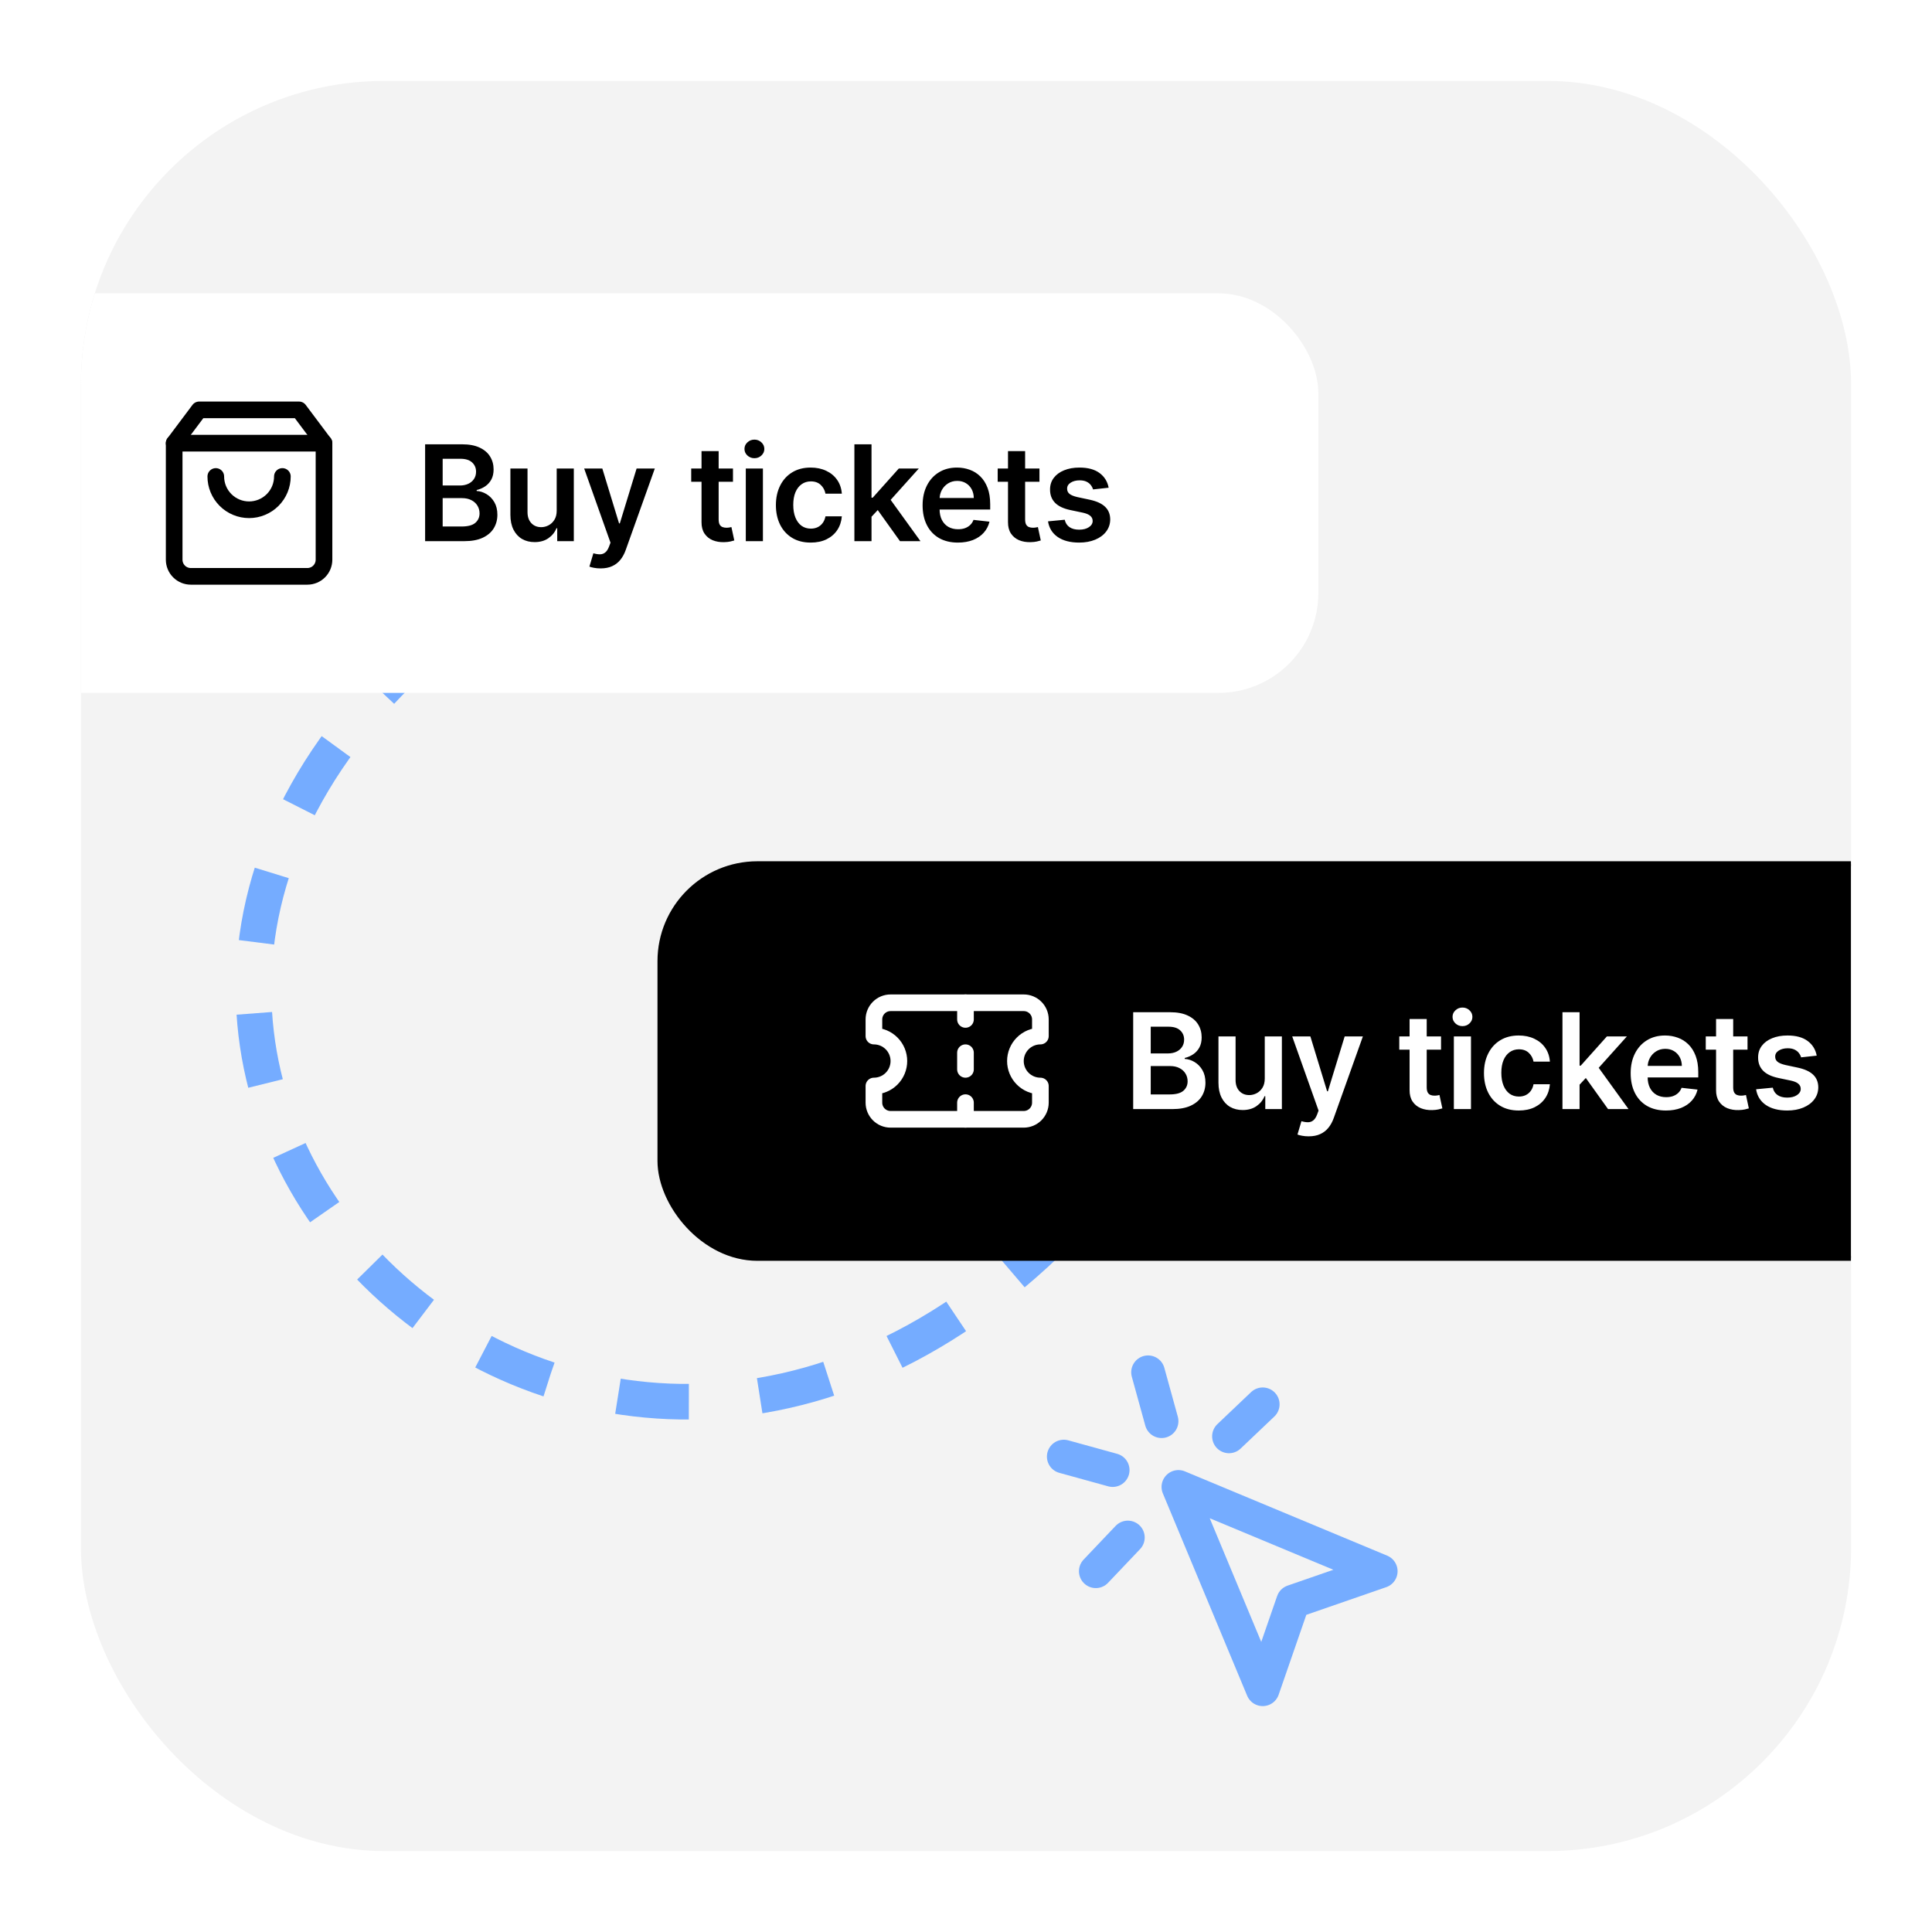 <?xml version="1.0" encoding="UTF-8"?>
<svg xmlns="http://www.w3.org/2000/svg" width="382" height="382" viewBox="0 0 382 382" fill="none">
  <g filter="url(#filter0_d_9_938)">
    <g clip-path="url(#clip0_9_938)">
      <rect x="16" y="14" width="350" height="350" rx="60" fill="#F3F3F3"></rect>
      <path d="M85.5 125C-15 212 121 342 216 234.5" stroke="#75ACFF" stroke-width="7.035" stroke-dasharray="14.07 14.07"></path>
      <g filter="url(#filter1_d_9_938)">
        <rect x="-10" y="54" width="270.667" height="79" rx="19.75" fill="white"></rect>
        <path d="M39.375 77.042L34.438 83.625L34.438 106.667C34.438 107.54 34.784 108.377 35.402 108.994C36.019 109.612 36.856 109.958 37.729 109.958L60.771 109.958C61.644 109.958 62.481 109.612 63.098 108.994C63.716 108.377 64.062 107.54 64.062 106.667L64.062 83.625L59.125 77.042L39.375 77.042Z" stroke="black" stroke-width="3.292" stroke-linecap="round" stroke-linejoin="round"></path>
        <path d="M34.438 83.625L64.062 83.625" stroke="black" stroke-width="3.292" stroke-linecap="round" stroke-linejoin="round"></path>
        <path d="M55.833 90.208C55.833 91.954 55.14 93.629 53.905 94.864C52.67 96.098 50.996 96.792 49.25 96.792C47.504 96.792 45.83 96.098 44.595 94.864C43.36 93.629 42.667 91.954 42.667 90.208" stroke="black" stroke-width="3.292" stroke-linecap="round" stroke-linejoin="round"></path>
        <path d="M84.056 103V83.849H91.387C92.771 83.849 93.921 84.067 94.838 84.503C95.76 84.933 96.449 85.522 96.904 86.27C97.366 87.019 97.596 87.866 97.596 88.814C97.596 89.593 97.447 90.26 97.147 90.815C96.848 91.364 96.446 91.81 95.941 92.153C95.436 92.495 94.872 92.742 94.249 92.891V93.078C94.928 93.116 95.58 93.325 96.203 93.705C96.833 94.079 97.347 94.609 97.746 95.294C98.145 95.98 98.344 96.809 98.344 97.782C98.344 98.773 98.105 99.665 97.624 100.456C97.144 101.242 96.421 101.862 95.455 102.317C94.489 102.772 93.273 103 91.808 103H84.056ZM87.525 100.101H91.256C92.516 100.101 93.423 99.861 93.977 99.381C94.538 98.895 94.819 98.271 94.819 97.511C94.819 96.944 94.679 96.432 94.398 95.977C94.118 95.516 93.719 95.154 93.201 94.892C92.684 94.624 92.067 94.49 91.35 94.49H87.525V100.101ZM87.525 91.993H90.957C91.555 91.993 92.095 91.884 92.575 91.666C93.055 91.442 93.432 91.127 93.706 90.722C93.987 90.31 94.127 89.824 94.127 89.263C94.127 88.521 93.865 87.91 93.341 87.43C92.824 86.95 92.054 86.71 91.032 86.71H87.525V91.993ZM110.072 96.959V88.636H113.457V103H110.175V100.447H110.025C109.701 101.251 109.168 101.909 108.426 102.42C107.69 102.931 106.783 103.187 105.705 103.187C104.763 103.187 103.931 102.978 103.208 102.56C102.491 102.137 101.93 101.522 101.525 100.718C101.119 99.908 100.917 98.929 100.917 97.782V88.636H104.302V97.258C104.302 98.168 104.551 98.892 105.05 99.428C105.549 99.964 106.203 100.232 107.014 100.232C107.513 100.232 107.996 100.11 108.463 99.867C108.931 99.624 109.314 99.263 109.613 98.783C109.919 98.296 110.072 97.688 110.072 96.959ZM118.746 108.386C118.284 108.386 117.857 108.349 117.465 108.274C117.078 108.206 116.769 108.125 116.539 108.031L117.324 105.394C117.817 105.537 118.256 105.606 118.643 105.6C119.029 105.593 119.369 105.472 119.662 105.235C119.961 105.004 120.214 104.618 120.42 104.075L120.709 103.299L115.501 88.636H119.092L122.402 99.484H122.552L125.871 88.636H129.472L123.721 104.739C123.453 105.5 123.097 106.151 122.655 106.694C122.212 107.242 121.67 107.66 121.027 107.947C120.392 108.24 119.631 108.386 118.746 108.386ZM144.926 88.636V91.255H136.669V88.636H144.926ZM138.707 85.195H142.093V98.68C142.093 99.135 142.161 99.484 142.298 99.727C142.442 99.964 142.629 100.126 142.859 100.213C143.09 100.301 143.346 100.344 143.626 100.344C143.838 100.344 144.031 100.329 144.206 100.297C144.387 100.266 144.524 100.238 144.617 100.213L145.188 102.86C145.007 102.922 144.748 102.991 144.412 103.065C144.081 103.14 143.676 103.184 143.196 103.196C142.348 103.221 141.585 103.094 140.905 102.813C140.225 102.526 139.686 102.084 139.287 101.485C138.894 100.887 138.701 100.138 138.707 99.241V85.195ZM147.461 103V88.636H150.846V103H147.461ZM149.163 86.598C148.627 86.598 148.165 86.42 147.779 86.065C147.392 85.703 147.199 85.27 147.199 84.765C147.199 84.254 147.392 83.82 147.779 83.465C148.165 83.103 148.627 82.923 149.163 82.923C149.705 82.923 150.167 83.103 150.547 83.465C150.933 83.82 151.127 84.254 151.127 84.765C151.127 85.27 150.933 85.703 150.547 86.065C150.167 86.42 149.705 86.598 149.163 86.598ZM160.296 103.281C158.862 103.281 157.631 102.966 156.602 102.336C155.58 101.706 154.791 100.837 154.237 99.727C153.688 98.611 153.414 97.327 153.414 95.874C153.414 94.415 153.694 93.128 154.255 92.012C154.816 90.89 155.608 90.017 156.631 89.394C157.659 88.764 158.875 88.449 160.278 88.449C161.443 88.449 162.475 88.664 163.373 89.095C164.277 89.519 164.997 90.12 165.533 90.899C166.069 91.672 166.375 92.576 166.449 93.611H163.214C163.083 92.919 162.771 92.343 162.279 91.881C161.792 91.414 161.141 91.18 160.324 91.18C159.632 91.18 159.024 91.367 158.501 91.741C157.977 92.109 157.569 92.639 157.276 93.331C156.989 94.023 156.846 94.852 156.846 95.818C156.846 96.797 156.989 97.639 157.276 98.343C157.563 99.041 157.965 99.581 158.482 99.961C159.006 100.335 159.62 100.522 160.324 100.522C160.823 100.522 161.269 100.428 161.662 100.241C162.061 100.048 162.394 99.771 162.662 99.409C162.93 99.047 163.114 98.608 163.214 98.091H166.449C166.368 99.107 166.069 100.008 165.552 100.793C165.034 101.572 164.33 102.183 163.438 102.626C162.547 103.062 161.499 103.281 160.296 103.281ZM172.019 98.493L172.009 94.406H172.552L177.714 88.636H181.669L175.32 95.706H174.618L172.019 98.493ZM168.933 103V83.849H172.318V103H168.933ZM177.948 103L173.272 96.463L175.554 94.079L181.997 103H177.948ZM189.397 103.281C187.956 103.281 186.713 102.981 185.665 102.383C184.624 101.778 183.823 100.924 183.262 99.82C182.701 98.711 182.42 97.405 182.42 95.902C182.42 94.425 182.701 93.128 183.262 92.012C183.829 90.89 184.621 90.017 185.637 89.394C186.654 88.764 187.847 88.449 189.219 88.449C190.104 88.449 190.94 88.593 191.725 88.879C192.517 89.16 193.215 89.596 193.82 90.189C194.431 90.781 194.911 91.535 195.26 92.452C195.609 93.362 195.784 94.447 195.784 95.706V96.744H184.01V94.462H192.539C192.532 93.814 192.392 93.237 192.118 92.732C191.843 92.221 191.46 91.819 190.968 91.526C190.481 91.233 189.914 91.086 189.266 91.086C188.574 91.086 187.966 91.255 187.442 91.591C186.918 91.922 186.51 92.358 186.217 92.901C185.93 93.437 185.784 94.026 185.778 94.668V96.66C185.778 97.495 185.93 98.212 186.236 98.811C186.541 99.403 186.968 99.858 187.517 100.176C188.066 100.488 188.708 100.643 189.443 100.643C189.936 100.643 190.382 100.575 190.781 100.438C191.18 100.294 191.526 100.086 191.819 99.811C192.112 99.537 192.333 99.197 192.483 98.792L195.643 99.147C195.444 99.983 195.063 100.712 194.502 101.335C193.948 101.953 193.237 102.433 192.37 102.776C191.504 103.112 190.512 103.281 189.397 103.281ZM205.524 88.636V91.255H197.266V88.636H205.524ZM199.305 85.195H202.69V98.68C202.69 99.135 202.759 99.484 202.896 99.727C203.039 99.964 203.226 100.126 203.457 100.213C203.688 100.301 203.943 100.344 204.224 100.344C204.436 100.344 204.629 100.329 204.804 100.297C204.984 100.266 205.121 100.238 205.215 100.213L205.785 102.86C205.605 102.922 205.346 102.991 205.009 103.065C204.679 103.14 204.274 103.184 203.794 103.196C202.946 103.221 202.182 103.094 201.503 102.813C200.823 102.526 200.284 102.084 199.885 101.485C199.492 100.887 199.299 100.138 199.305 99.241V85.195ZM219.205 92.433L216.119 92.77C216.032 92.458 215.879 92.165 215.661 91.891C215.449 91.616 215.162 91.395 214.801 91.227C214.439 91.058 213.997 90.974 213.473 90.974C212.768 90.974 212.176 91.127 211.696 91.432C211.222 91.738 210.989 92.134 210.995 92.62C210.989 93.038 211.141 93.377 211.453 93.639C211.771 93.901 212.295 94.116 213.024 94.285L215.474 94.808C216.833 95.101 217.843 95.566 218.504 96.202C219.171 96.838 219.508 97.67 219.514 98.698C219.508 99.602 219.243 100.4 218.719 101.092C218.202 101.778 217.481 102.314 216.559 102.701C215.636 103.087 214.576 103.281 213.379 103.281C211.621 103.281 210.206 102.913 209.134 102.177C208.062 101.435 207.423 100.403 207.217 99.082L210.518 98.764C210.667 99.412 210.985 99.902 211.472 100.232C211.958 100.562 212.591 100.728 213.37 100.728C214.174 100.728 214.819 100.562 215.306 100.232C215.798 99.902 216.044 99.493 216.044 99.007C216.044 98.596 215.886 98.256 215.568 97.988C215.256 97.72 214.77 97.514 214.109 97.371L211.659 96.856C210.281 96.569 209.262 96.086 208.601 95.407C207.94 94.721 207.613 93.854 207.619 92.807C207.613 91.922 207.853 91.155 208.339 90.507C208.831 89.852 209.514 89.347 210.387 88.992C211.266 88.63 212.279 88.449 213.426 88.449C215.109 88.449 216.434 88.808 217.4 89.525C218.373 90.242 218.975 91.211 219.205 92.433Z" fill="black"></path>
      </g>
      <g filter="url(#filter2_d_9_938)">
        <rect x="130.5" y="165.5" width="269.667" height="78" rx="19.25" fill="black"></rect>
        <rect x="130.5" y="165.5" width="269.667" height="78" rx="19.25" stroke="black"></rect>
        <path d="M172.792 199.563C174.101 199.563 175.357 200.083 176.283 201.009C177.209 201.935 177.729 203.19 177.729 204.5C177.729 205.81 177.209 207.065 176.283 207.991C175.357 208.917 174.101 209.438 172.792 209.438L172.792 212.729C172.792 213.602 173.138 214.439 173.756 215.057C174.373 215.674 175.21 216.021 176.083 216.021L202.417 216.021C203.29 216.021 204.127 215.674 204.744 215.057C205.362 214.439 205.708 213.602 205.708 212.729L205.708 209.438C204.399 209.438 203.143 208.917 202.217 207.991C201.291 207.065 200.771 205.81 200.771 204.5C200.771 203.191 201.291 201.935 202.217 201.009C203.143 200.083 204.399 199.563 205.708 199.563L205.708 196.271C205.708 195.398 205.362 194.561 204.744 193.943C204.127 193.326 203.29 192.979 202.417 192.979L176.083 192.979C175.21 192.979 174.373 193.326 173.756 193.943C173.138 194.561 172.792 195.398 172.792 196.271L172.792 199.563Z" stroke="white" stroke-width="3.292" stroke-linecap="round" stroke-linejoin="round"></path>
        <path d="M190.896 192.979L190.896 196.271" stroke="white" stroke-width="3.292" stroke-linecap="round" stroke-linejoin="round"></path>
        <path d="M190.896 212.729L190.896 216.021" stroke="white" stroke-width="3.292" stroke-linecap="round" stroke-linejoin="round"></path>
        <path d="M190.896 202.854L190.896 206.146" stroke="white" stroke-width="3.292" stroke-linecap="round" stroke-linejoin="round"></path>
        <path d="M224.056 214V194.848H231.387C232.771 194.848 233.921 195.067 234.838 195.503C235.76 195.933 236.449 196.522 236.904 197.27C237.366 198.019 237.596 198.866 237.596 199.814C237.596 200.593 237.447 201.26 237.148 201.815C236.848 202.364 236.446 202.81 235.941 203.152C235.436 203.495 234.872 203.742 234.249 203.891V204.078C234.928 204.116 235.58 204.324 236.203 204.705C236.833 205.079 237.347 205.609 237.746 206.295C238.145 206.98 238.344 207.809 238.344 208.782C238.344 209.773 238.104 210.665 237.624 211.456C237.144 212.242 236.421 212.862 235.455 213.317C234.489 213.772 233.273 214 231.808 214H224.056ZM227.525 211.101H231.256C232.515 211.101 233.423 210.861 233.977 210.381C234.538 209.895 234.819 209.271 234.819 208.511C234.819 207.943 234.679 207.432 234.398 206.977C234.118 206.516 233.719 206.154 233.201 205.892C232.684 205.624 232.067 205.49 231.35 205.49H227.525V211.101ZM227.525 202.993H230.957C231.555 202.993 232.095 202.884 232.575 202.666C233.055 202.442 233.432 202.127 233.706 201.722C233.987 201.31 234.127 200.824 234.127 200.263C234.127 199.521 233.865 198.91 233.342 198.43C232.824 197.95 232.054 197.71 231.032 197.71H227.525V202.993ZM250.072 207.959V199.636H253.457V214H250.175V211.447L250.025 211.447C249.701 212.251 249.168 212.909 248.426 213.42C247.69 213.931 246.783 214.187 245.705 214.187C244.763 214.187 243.931 213.978 243.208 213.56C242.491 213.137 241.93 212.522 241.525 211.718C241.119 210.908 240.917 209.929 240.917 208.782V199.636H244.302V208.258C244.302 209.168 244.551 209.892 245.05 210.428C245.549 210.964 246.203 211.232 247.014 211.232C247.513 211.232 247.996 211.11 248.463 210.867C248.931 210.624 249.314 210.263 249.613 209.783C249.919 209.296 250.072 208.688 250.072 207.959ZM258.746 219.386C258.284 219.386 257.857 219.349 257.465 219.274C257.078 219.206 256.769 219.125 256.539 219.031L257.324 216.394C257.817 216.537 258.256 216.606 258.643 216.6C259.029 216.593 259.369 216.472 259.662 216.235C259.961 216.004 260.214 215.618 260.42 215.075L260.709 214.299L255.501 199.636H259.092L262.402 210.484H262.552L265.871 199.636H269.472L263.721 215.739C263.453 216.5 263.097 217.151 262.655 217.694C262.212 218.242 261.67 218.66 261.027 218.947C260.392 219.24 259.631 219.386 258.746 219.386ZM284.926 199.636V202.255H276.669V199.636H284.926ZM278.707 196.195H282.093V209.68C282.093 210.135 282.161 210.484 282.298 210.727C282.442 210.964 282.629 211.126 282.859 211.213C283.09 211.301 283.346 211.344 283.626 211.344C283.838 211.344 284.031 211.329 284.206 211.297C284.387 211.266 284.524 211.238 284.617 211.213L285.188 213.86C285.007 213.922 284.748 213.991 284.412 214.065C284.081 214.14 283.676 214.184 283.196 214.196C282.348 214.221 281.585 214.094 280.905 213.813C280.225 213.526 279.686 213.084 279.287 212.485C278.894 211.887 278.701 211.138 278.707 210.241V196.195ZM287.461 214V199.636H290.846V214H287.461ZM289.163 197.598C288.627 197.598 288.165 197.42 287.779 197.065C287.392 196.703 287.199 196.27 287.199 195.765C287.199 195.254 287.392 194.82 287.779 194.465C288.165 194.103 288.627 193.923 289.163 193.923C289.705 193.923 290.167 194.103 290.547 194.465C290.933 194.82 291.127 195.254 291.127 195.765C291.127 196.27 290.933 196.703 290.547 197.065C290.167 197.42 289.705 197.598 289.163 197.598ZM300.296 214.281C298.862 214.281 297.631 213.966 296.602 213.336C295.58 212.706 294.791 211.837 294.237 210.727C293.688 209.611 293.414 208.327 293.414 206.874C293.414 205.415 293.694 204.128 294.255 203.012C294.816 201.89 295.608 201.017 296.631 200.394C297.659 199.764 298.875 199.449 300.278 199.449C301.443 199.449 302.475 199.664 303.373 200.095C304.277 200.519 304.997 201.12 305.533 201.899C306.069 202.672 306.375 203.576 306.449 204.611H303.214C303.083 203.919 302.771 203.343 302.279 202.881C301.792 202.414 301.141 202.18 300.324 202.18C299.632 202.18 299.024 202.367 298.501 202.741C297.977 203.109 297.569 203.639 297.276 204.331C296.989 205.023 296.846 205.852 296.846 206.818C296.846 207.797 296.989 208.639 297.276 209.343C297.563 210.041 297.965 210.581 298.482 210.961C299.006 211.335 299.62 211.522 300.324 211.522C300.823 211.522 301.269 211.428 301.662 211.241C302.061 211.048 302.394 210.771 302.662 210.409C302.93 210.048 303.114 209.608 303.214 209.091H306.449C306.368 210.107 306.069 211.008 305.552 211.793C305.034 212.572 304.33 213.183 303.438 213.626C302.547 214.062 301.499 214.281 300.296 214.281ZM312.019 209.493L312.009 205.406H312.552L317.714 199.636H321.669L315.32 206.706H314.618L312.019 209.493ZM308.933 214V194.848H312.318V214H308.933ZM317.948 214L313.272 207.463L315.554 205.079L321.997 214H317.948ZM329.397 214.281C327.956 214.281 326.713 213.981 325.665 213.383C324.624 212.778 323.823 211.924 323.262 210.821C322.701 209.711 322.42 208.405 322.42 206.902C322.42 205.425 322.701 204.128 323.262 203.012C323.829 201.89 324.621 201.017 325.637 200.394C326.654 199.764 327.847 199.449 329.219 199.449C330.104 199.449 330.94 199.593 331.725 199.879C332.517 200.16 333.215 200.596 333.82 201.189C334.431 201.781 334.911 202.535 335.26 203.452C335.609 204.362 335.784 205.447 335.784 206.706V207.744H324.01V205.462H332.539C332.532 204.814 332.392 204.237 332.118 203.732C331.843 203.221 331.46 202.819 330.968 202.526C330.481 202.233 329.914 202.086 329.266 202.086C328.574 202.086 327.966 202.255 327.442 202.591C326.918 202.922 326.51 203.358 326.217 203.901C325.93 204.437 325.784 205.026 325.778 205.668V207.66C325.778 208.495 325.93 209.212 326.236 209.811C326.541 210.403 326.968 210.858 327.517 211.176C328.066 211.488 328.708 211.643 329.443 211.643C329.936 211.643 330.382 211.575 330.781 211.438C331.18 211.294 331.526 211.086 331.819 210.811C332.112 210.537 332.333 210.197 332.483 209.792L335.643 210.147C335.444 210.983 335.063 211.712 334.502 212.335C333.948 212.953 333.237 213.433 332.37 213.776C331.504 214.112 330.512 214.281 329.397 214.281ZM345.524 199.636V202.255H337.266V199.636H345.524ZM339.305 196.195H342.69V209.68C342.69 210.135 342.759 210.484 342.896 210.727C343.039 210.964 343.226 211.126 343.457 211.213C343.688 211.301 343.943 211.344 344.224 211.344C344.436 211.344 344.629 211.329 344.804 211.297C344.984 211.266 345.121 211.238 345.215 211.213L345.785 213.86C345.605 213.922 345.346 213.991 345.009 214.065C344.679 214.14 344.274 214.184 343.794 214.196C342.946 214.221 342.182 214.094 341.503 213.813C340.823 213.526 340.284 213.084 339.885 212.485C339.492 211.887 339.299 211.138 339.305 210.241V196.195ZM359.205 203.433L356.119 203.77C356.032 203.458 355.879 203.165 355.661 202.891C355.449 202.616 355.162 202.395 354.801 202.227C354.439 202.058 353.997 201.974 353.473 201.974C352.768 201.974 352.176 202.127 351.696 202.432C351.222 202.738 350.989 203.134 350.995 203.62C350.989 204.038 351.141 204.377 351.453 204.639C351.771 204.901 352.295 205.116 353.024 205.285L355.474 205.808C356.833 206.101 357.843 206.566 358.504 207.202C359.171 207.837 359.508 208.67 359.514 209.698C359.508 210.602 359.243 211.4 358.719 212.092C358.202 212.778 357.481 213.314 356.559 213.701C355.636 214.087 354.576 214.281 353.379 214.281C351.621 214.281 350.206 213.913 349.134 213.177C348.062 212.435 347.423 211.403 347.217 210.082L350.518 209.764C350.667 210.412 350.985 210.902 351.472 211.232C351.958 211.562 352.591 211.728 353.37 211.728C354.174 211.728 354.819 211.562 355.306 211.232C355.798 210.902 356.044 210.493 356.044 210.007C356.044 209.596 355.886 209.256 355.568 208.988C355.256 208.72 354.77 208.514 354.109 208.371L351.659 207.856C350.281 207.569 349.262 207.086 348.601 206.407C347.94 205.721 347.613 204.854 347.619 203.807C347.613 202.922 347.853 202.155 348.339 201.507C348.831 200.852 349.514 200.347 350.387 199.992C351.266 199.63 352.279 199.449 353.426 199.449C355.109 199.449 356.434 199.808 357.4 200.525C358.373 201.242 358.975 202.211 359.205 203.433Z" fill="white"></path>
      </g>
      <path d="M233 292L249.667 332L255.667 314.667L273 308.667L233 292Z" stroke="#75ACFF" stroke-width="6.667" stroke-linecap="round" stroke-linejoin="round"></path>
      <path d="M227 269.333L229.667 279" stroke="#75ACFF" stroke-width="6.667" stroke-linecap="round" stroke-linejoin="round"></path>
      <path d="M220 288.667L210.333 286" stroke="#75ACFF" stroke-width="6.667" stroke-linecap="round" stroke-linejoin="round"></path>
      <path d="M249.667 275.667L243 282" stroke="#75ACFF" stroke-width="6.667" stroke-linecap="round" stroke-linejoin="round"></path>
      <path d="M223 302L216.667 308.667" stroke="#75ACFF" stroke-width="6.667" stroke-linecap="round" stroke-linejoin="round"></path>
    </g>
  </g>
  <defs>
    <filter id="filter0_d_9_938" x="0" y="0" width="382" height="382" filterUnits="userSpaceOnUse" color-interpolation-filters="sRGB">
      <feFlood flood-opacity="0" result="BackgroundImageFix"></feFlood>
      <feColorMatrix in="SourceAlpha" type="matrix" values="0 0 0 0 0 0 0 0 0 0 0 0 0 0 0 0 0 0 127 0" result="hardAlpha"></feColorMatrix>
      <feOffset dy="2"></feOffset>
      <feGaussianBlur stdDeviation="8"></feGaussianBlur>
      <feColorMatrix type="matrix" values="0 0 0 0 0 0 0 0 0 0 0 0 0 0 0 0 0 0 0.2 0"></feColorMatrix>
      <feBlend mode="normal" in2="BackgroundImageFix" result="effect1_dropShadow_9_938"></feBlend>
      <feBlend mode="normal" in="SourceGraphic" in2="effect1_dropShadow_9_938" result="shape"></feBlend>
    </filter>
    <filter id="filter1_d_9_938" x="-26" y="40" width="302.667" height="111" filterUnits="userSpaceOnUse" color-interpolation-filters="sRGB">
      <feFlood flood-opacity="0" result="BackgroundImageFix"></feFlood>
      <feColorMatrix in="SourceAlpha" type="matrix" values="0 0 0 0 0 0 0 0 0 0 0 0 0 0 0 0 0 0 127 0" result="hardAlpha"></feColorMatrix>
      <feOffset dy="2"></feOffset>
      <feGaussianBlur stdDeviation="8"></feGaussianBlur>
      <feColorMatrix type="matrix" values="0 0 0 0 0 0 0 0 0 0 0 0 0 0 0 0 0 0 0.2 0"></feColorMatrix>
      <feBlend mode="normal" in2="BackgroundImageFix" result="effect1_dropShadow_9_938"></feBlend>
      <feBlend mode="normal" in="SourceGraphic" in2="effect1_dropShadow_9_938" result="shape"></feBlend>
    </filter>
    <filter id="filter2_d_9_938" x="103.667" y="141.958" width="323.333" height="131.667" filterUnits="userSpaceOnUse" color-interpolation-filters="sRGB">
      <feFlood flood-opacity="0" result="BackgroundImageFix"></feFlood>
      <feColorMatrix in="SourceAlpha" type="matrix" values="0 0 0 0 0 0 0 0 0 0 0 0 0 0 0 0 0 0 127 0" result="hardAlpha"></feColorMatrix>
      <feOffset dy="3.292"></feOffset>
      <feGaussianBlur stdDeviation="13.167"></feGaussianBlur>
      <feColorMatrix type="matrix" values="0 0 0 0 0 0 0 0 0 0 0 0 0 0 0 0 0 0 0.2 0"></feColorMatrix>
      <feBlend mode="normal" in2="BackgroundImageFix" result="effect1_dropShadow_9_938"></feBlend>
      <feBlend mode="normal" in="SourceGraphic" in2="effect1_dropShadow_9_938" result="shape"></feBlend>
    </filter>
    <clipPath id="clip0_9_938">
      <rect x="16" y="14" width="350" height="350" rx="60" fill="white"></rect>
    </clipPath>
  </defs>
</svg>
